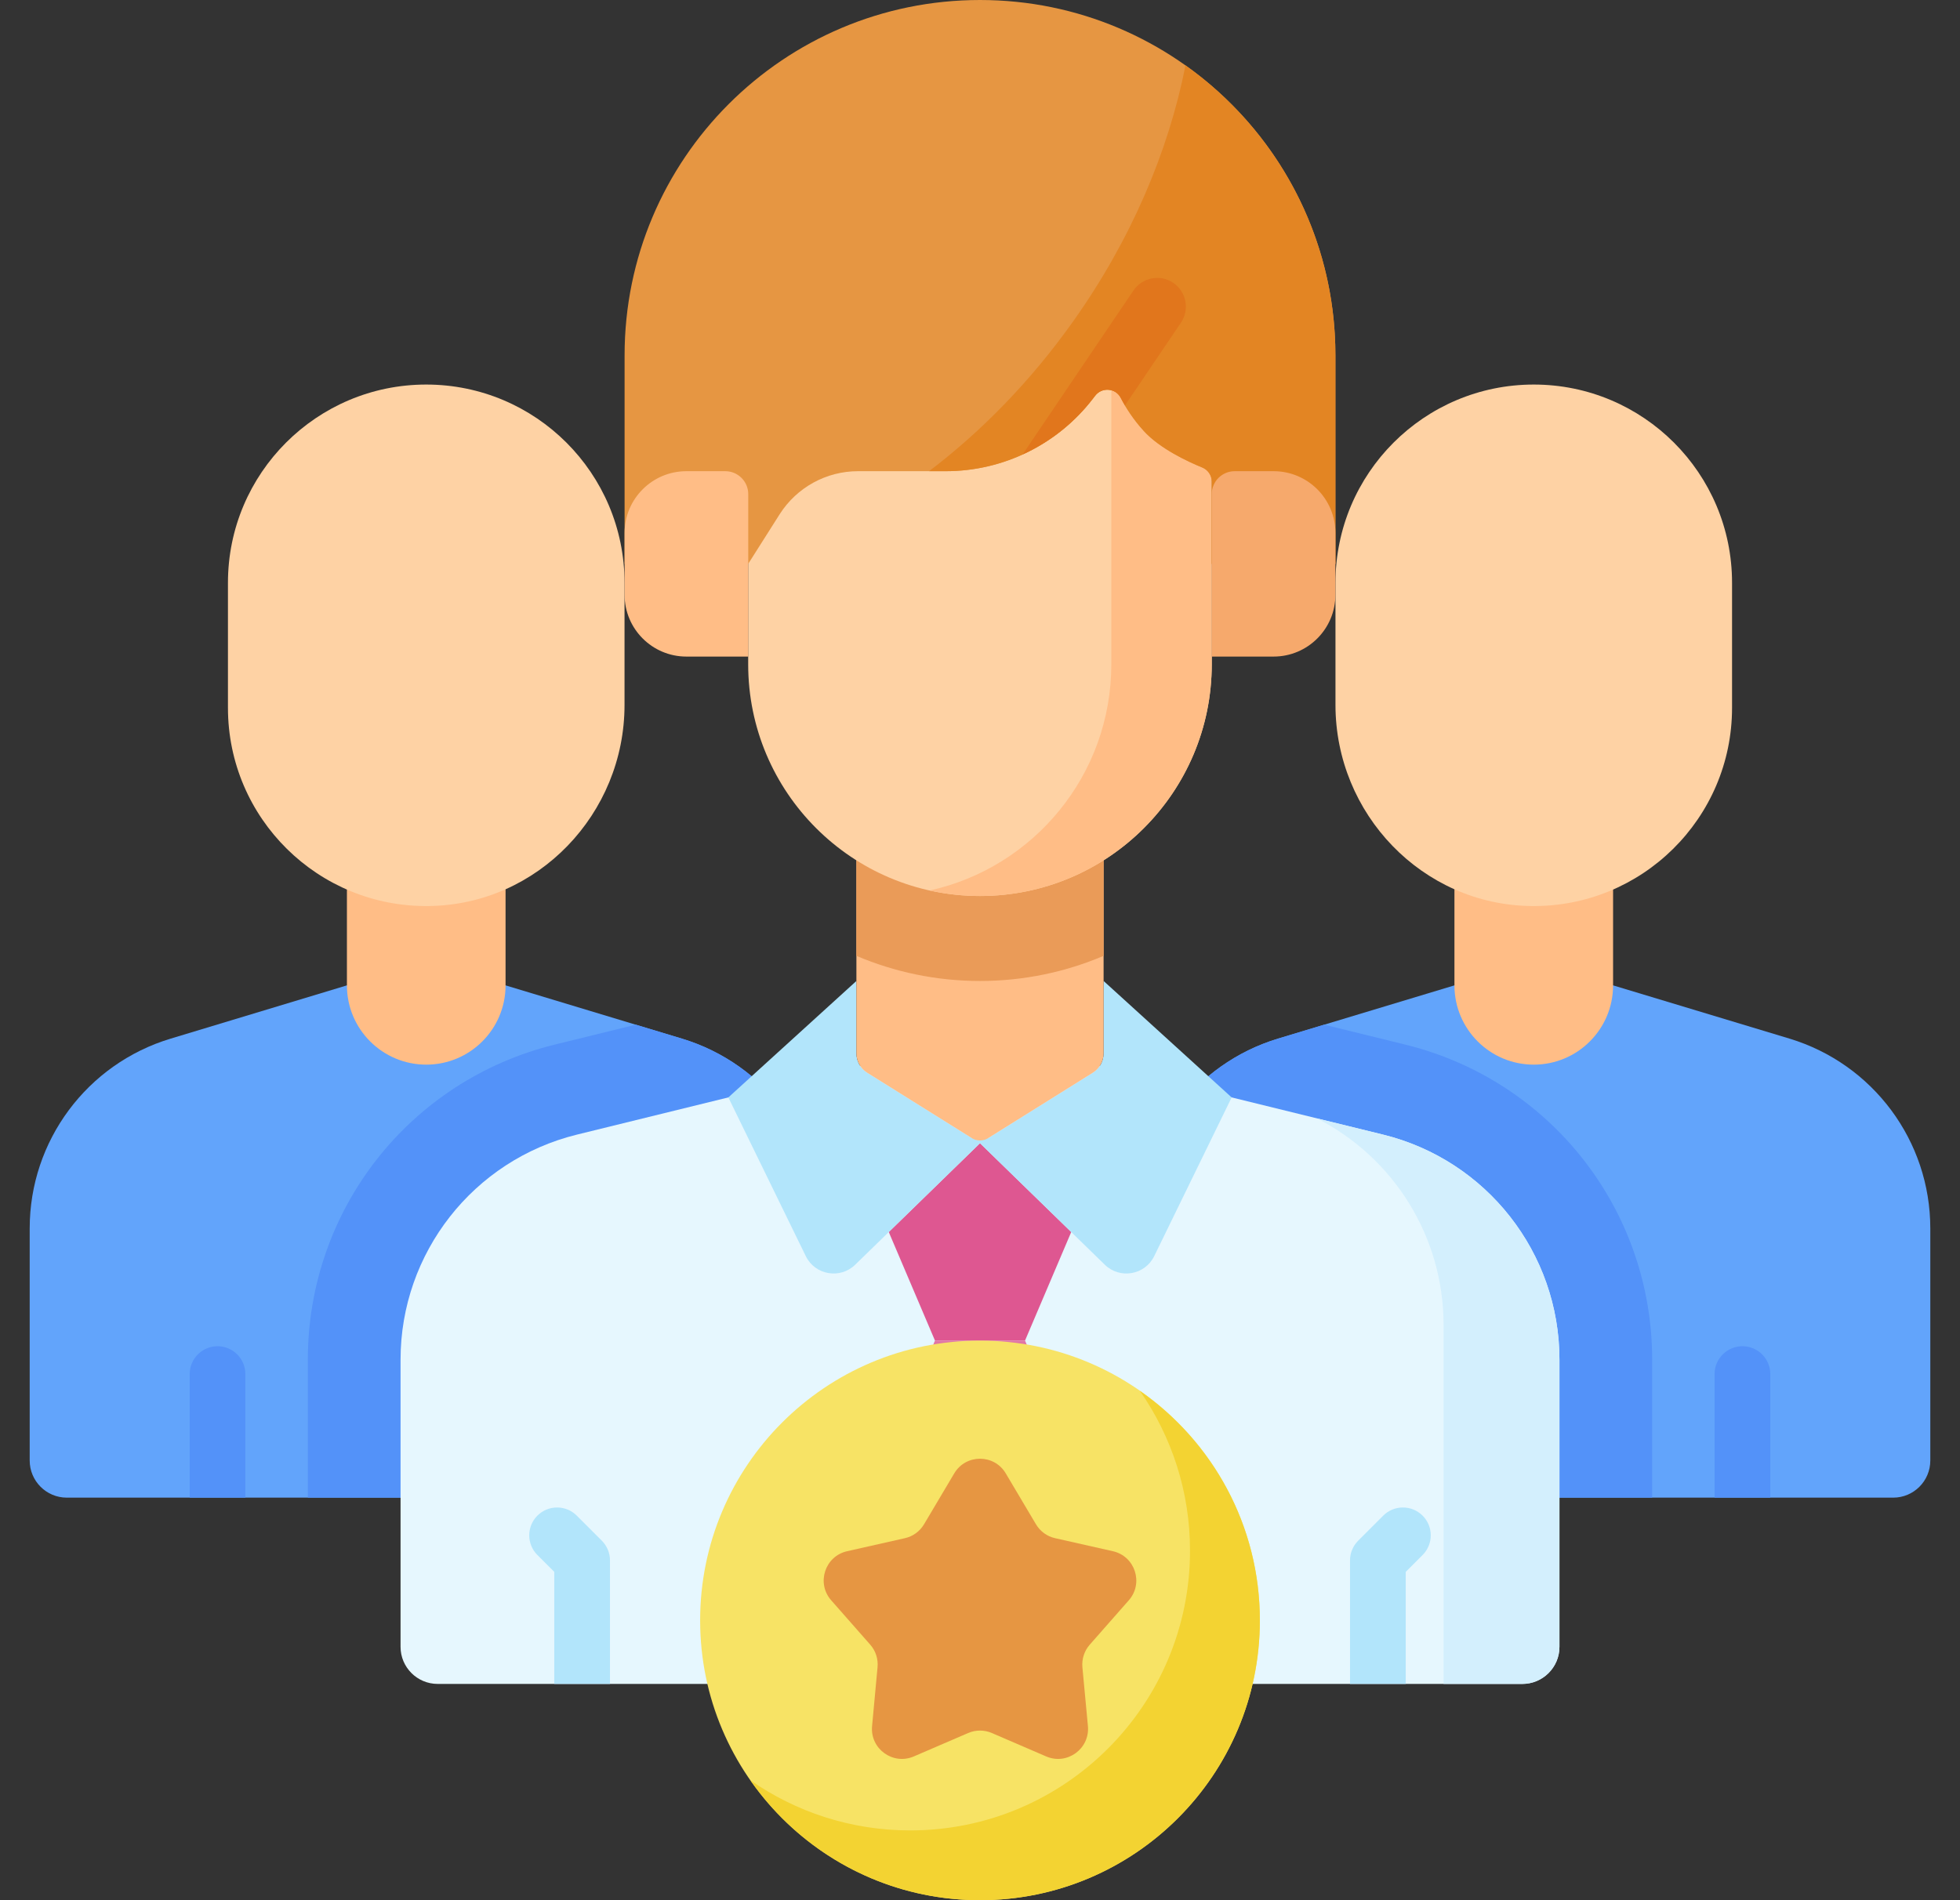 <svg width="33" height="32" viewBox="0 0 33 32" fill="none" xmlns="http://www.w3.org/2000/svg">
<rect x="0" y="0" width="33" height="32" fill="#333333" stroke="none"/>
<g clip-path="url(#clip0_264_1573)">
<path d="M0.5 24.596C0.5 24.941 0.78 25.221 1.125 25.221H13.853V20.685C13.853 19.214 12.889 17.916 11.48 17.491L8.512 16.594H5.841L2.873 17.491C1.464 17.916 0.5 19.214 0.5 20.685L0.5 24.596Z" fill="#62A4FB"/>
<path d="M5.183 22.897C5.183 20.375 6.893 18.193 9.342 17.591L10.705 17.256L11.48 17.49C12.889 17.916 13.853 19.214 13.853 20.686V25.221H5.183V22.897Z" fill="#5392F9"/>
<path d="M7.177 17.929C7.914 17.929 8.512 17.331 8.512 16.594V14.381L5.841 14.386V16.594C5.841 17.331 6.439 17.929 7.177 17.929Z" fill="#FFBD86"/>
<path d="M10.515 9.814V11.871C10.515 13.706 9.055 15.235 7.221 15.258C5.357 15.283 3.838 13.779 3.838 11.921V9.814C3.838 7.971 5.333 6.476 7.176 6.476C9.02 6.476 10.515 7.971 10.515 9.814Z" fill="#FED2A4"/>
<path d="M24.488 16.594L21.52 17.49C20.111 17.916 19.147 19.214 19.147 20.686V25.221H31.875C32.22 25.221 32.5 24.941 32.5 24.596V20.686C32.5 19.214 31.536 17.916 30.127 17.49L27.159 16.594H24.488Z" fill="#62A4FB"/>
<path d="M27.817 22.897C27.817 20.375 26.107 18.193 23.658 17.591L22.295 17.256L21.52 17.49C20.111 17.916 19.147 19.214 19.147 20.686V25.221H27.817V22.897Z" fill="#5392F9"/>
<path d="M25.824 17.929C25.086 17.929 24.488 17.331 24.488 16.594V14.381L27.159 14.386V16.594C27.159 17.331 26.561 17.929 25.824 17.929Z" fill="#FFBD86"/>
<path d="M22.485 9.814V11.871C22.485 13.706 23.945 15.235 25.779 15.258C27.643 15.283 29.162 13.779 29.162 11.921V9.814C29.162 7.971 27.667 6.476 25.824 6.476C23.98 6.476 22.485 7.971 22.485 9.814Z" fill="#FED2A4"/>
<path d="M14.419 17.951L9.715 19.107C7.97 19.536 6.744 21.1 6.744 22.897V27.733C6.744 28.078 7.024 28.358 7.369 28.358H25.631C25.976 28.358 26.256 28.078 26.256 27.733V22.897C26.256 21.1 25.03 19.536 23.285 19.107L18.581 17.951H14.419V17.951Z" fill="#E6F7FE"/>
<path d="M17.258 22.576L18.036 20.748L16.5 19.252L14.964 20.748L15.742 22.576H17.258Z" fill="#DE5791"/>
<path d="M17.258 22.576L18.036 24.405H14.964L15.742 22.576H17.258Z" fill="#E175A5"/>
<path d="M23.285 19.107L22.171 18.834C23.458 19.488 24.305 20.819 24.305 22.311V28.358H25.631C25.976 28.358 26.256 28.078 26.256 27.733V22.897C26.256 21.1 25.03 19.536 23.285 19.107Z" fill="#D3EFFD"/>
<path d="M18.581 16.52L20.737 18.481L19.433 21.154C19.278 21.472 18.856 21.546 18.602 21.299L16.5 19.252V19.167H16.637L18.4 18.065C18.513 17.994 18.581 17.87 18.581 17.737V16.52Z" fill="#B2E5FB"/>
<path d="M14.419 16.52L12.263 18.481L13.567 21.154C13.722 21.472 14.144 21.546 14.398 21.299L16.5 19.252V19.167H16.364L14.6 18.065C14.487 17.994 14.419 17.87 14.419 17.737V16.52Z" fill="#B2E5FB"/>
<path d="M18.4 18.065L16.637 19.167C16.553 19.219 16.447 19.219 16.363 19.167L14.6 18.065C14.487 17.994 14.419 17.87 14.419 17.737V14.439H18.581V17.737C18.581 17.87 18.513 17.994 18.4 18.065Z" fill="#FFBD86"/>
<path d="M14.419 16.097C15.059 16.369 15.762 16.52 16.5 16.52C17.238 16.52 17.942 16.369 18.581 16.097V14.439H14.419V16.097Z" fill="#EA9B58"/>
<path d="M12.597 6.123V11.187C12.597 13.342 14.345 15.089 16.5 15.089C18.655 15.089 20.402 13.342 20.402 11.187V6.123H12.597Z" fill="#FED2A4"/>
<path d="M18.711 6.123V11.187C18.711 13.052 17.403 14.61 15.654 14.996C15.927 15.057 16.209 15.089 16.5 15.089C18.655 15.089 20.402 13.342 20.402 11.187V6.123H18.711Z" fill="#FFBD86"/>
<path d="M10.516 5.984V9.496H12.597L13.127 8.66C13.414 8.209 13.911 7.935 14.446 7.935H15.924C16.898 7.935 17.816 7.48 18.407 6.705L18.438 6.665C18.552 6.515 18.784 6.533 18.87 6.7C18.954 6.864 19.079 7.062 19.258 7.258C19.528 7.554 19.996 7.773 20.242 7.873C20.339 7.913 20.402 8.007 20.402 8.112V9.496H22.484V5.984C22.484 2.679 19.805 0 16.5 0C13.195 0 10.516 2.679 10.516 5.984Z" fill="#E69642"/>
<path d="M19.96 1.101C19.673 2.551 19.043 4.039 18.067 5.414C17.357 6.414 16.531 7.26 15.643 7.935H15.924C16.898 7.935 17.816 7.48 18.407 6.705L18.438 6.665C18.552 6.515 18.784 6.533 18.87 6.701C18.955 6.864 19.079 7.062 19.258 7.258C19.529 7.555 19.996 7.773 20.242 7.873C20.339 7.913 20.402 8.007 20.402 8.112V9.496H22.484V5.984C22.484 3.968 21.487 2.185 19.96 1.101Z" fill="#E38523"/>
<path d="M21.443 11.057H20.402V8.321C20.402 8.108 20.575 7.935 20.789 7.935H21.443C22.018 7.935 22.484 8.401 22.484 8.976V10.016C22.484 10.591 22.018 11.057 21.443 11.057Z" fill="#F6A96C"/>
<path d="M11.557 11.057H12.598V8.321C12.598 8.108 12.425 7.935 12.211 7.935H11.557C10.982 7.935 10.516 8.401 10.516 8.976V10.016C10.516 10.591 10.982 11.057 11.557 11.057Z" fill="#FFBD86"/>
<path d="M16.5 32C19.102 32 21.212 29.89 21.212 27.288C21.212 24.686 19.102 22.576 16.5 22.576C13.898 22.576 11.788 24.686 11.788 27.288C11.788 29.89 13.898 32 16.5 32Z" fill="#F7E365"/>
<path d="M19.191 23.422C19.723 24.185 20.036 25.112 20.036 26.113C20.036 28.715 17.927 30.825 15.325 30.825C14.324 30.825 13.396 30.512 12.633 29.979C13.485 31.2 14.899 32 16.5 32C19.102 32 21.212 29.89 21.212 27.288C21.212 25.687 20.412 24.273 19.191 23.422Z" fill="#F3D332"/>
<path d="M16.3 29.185L15.386 29.579C15.034 29.731 14.647 29.45 14.683 29.068L14.775 28.077C14.788 27.939 14.744 27.801 14.652 27.697L13.994 26.949C13.741 26.661 13.889 26.207 14.263 26.123L15.234 25.904C15.37 25.874 15.487 25.789 15.558 25.669L16.066 24.813C16.261 24.483 16.739 24.483 16.934 24.813L17.442 25.669C17.513 25.789 17.63 25.874 17.766 25.904L18.737 26.123C19.111 26.207 19.259 26.661 19.006 26.949L18.348 27.697C18.256 27.801 18.212 27.939 18.224 28.077L18.317 29.068C18.352 29.45 17.966 29.731 17.614 29.579L16.7 29.185C16.572 29.13 16.428 29.13 16.3 29.185Z" fill="#E69642"/>
<path d="M3.663 22.671C3.404 22.671 3.194 22.881 3.194 23.14V25.221H4.131V23.14C4.131 22.881 3.921 22.671 3.663 22.671Z" fill="#5392F9"/>
<path d="M29.337 22.671C29.078 22.671 28.868 22.881 28.868 23.14V25.221H29.806V23.14C29.806 22.881 29.596 22.671 29.337 22.671Z" fill="#5392F9"/>
<path d="M19.754 4.763C19.533 4.614 19.233 4.672 19.083 4.893L17.233 7.63C17.229 7.637 17.225 7.644 17.221 7.651C17.682 7.441 18.091 7.119 18.407 6.705L18.438 6.665C18.552 6.515 18.784 6.533 18.87 6.7C18.891 6.741 18.915 6.784 18.941 6.828L19.883 5.434C20.033 5.213 19.975 4.913 19.754 4.763Z" fill="#E1761C"/>
<path d="M23.952 25.524C23.768 25.341 23.472 25.341 23.289 25.524L22.868 25.945C22.78 26.033 22.73 26.152 22.73 26.276V28.358H23.668V26.471L23.952 26.187C24.135 26.004 24.135 25.707 23.952 25.524Z" fill="#B2E5FB"/>
<path d="M9.711 25.524C9.528 25.341 9.231 25.341 9.048 25.524C8.865 25.707 8.865 26.004 9.048 26.187L9.332 26.471V28.358H10.27V26.276C10.27 26.152 10.22 26.033 10.132 25.945L9.711 25.524Z" fill="#B2E5FB"/>
</g>
<defs>
<clipPath id="clip0_264_1573">
<rect width="32" height="32" fill="white" transform="translate(0.5)"/>
</clipPath>
</defs>
</svg>
